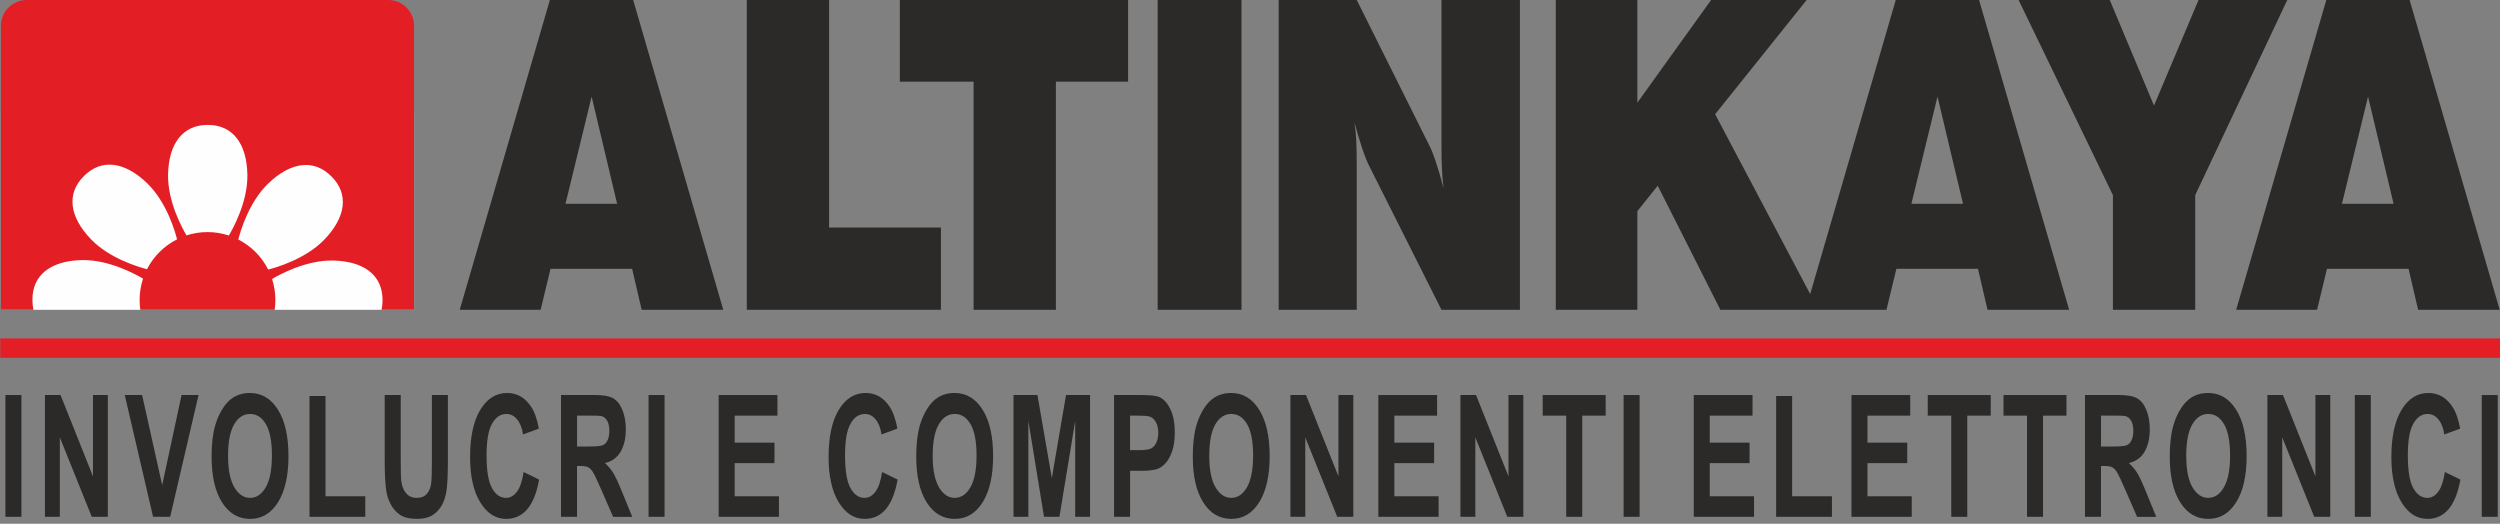 <?xml version="1.0" encoding="UTF-8"?>
<!DOCTYPE svg PUBLIC "-//W3C//DTD SVG 1.1//EN" "http://www.w3.org/Graphics/SVG/1.1/DTD/svg11.dtd">
<!-- Creator: CorelDRAW -->
<svg xmlns="http://www.w3.org/2000/svg" xml:space="preserve" width="90mm" height="18.855mm" style="shape-rendering:geometricPrecision; text-rendering:geometricPrecision; image-rendering:optimizeQuality; fill-rule:evenodd; clip-rule:evenodd"
viewBox="0 0 90 18.855"
 xmlns:xlink="http://www.w3.org/1999/xlink">
 <rect x="0" y="0" width="90" height="18.855" fill="#808080" stroke="none"/>
 <defs>
  <style type="text/css">
   <![CDATA[
    .fil2 {fill:#E31E24}
    .fil1 {fill:#FEFEFE}
    .fil0 {fill:#2B2A29;fill-rule:nonzero}
   ]]>
  </style>
 </defs>
 <g id="Katman_x0020_1">
  <polygon class="fil0" points="0.195,18.605 0.195,14.221 0.771,14.221 0.771,18.605 "/>
  <polygon id="1" class="fil0" points="1.618,18.605 1.618,14.221 2.179,14.221 3.347,17.148 3.347,14.221 3.882,14.221 3.882,18.605 3.304,18.605 2.154,15.746 2.154,18.605 "/>
  <polygon id="12" class="fil0" points="5.511,18.605 4.491,14.221 5.116,14.221 5.838,17.466 6.537,14.221 7.148,14.221 6.126,18.605 "/>
  <path id="123" class="fil0" d="M7.617 16.44c0,-0.447 0.043,-0.822 0.13,-1.125 0.065,-0.223 0.153,-0.424 0.266,-0.601 0.112,-0.177 0.235,-0.308 0.369,-0.394 0.178,-0.116 0.383,-0.173 0.615,-0.173 0.421,0 0.757,0.2 1.009,0.601 0.253,0.4 0.379,0.958 0.379,1.671 0,0.709 -0.126,1.262 -0.376,1.662 -0.251,0.399 -0.585,0.599 -1.004,0.599 -0.424,0 -0.762,-0.199 -1.012,-0.596 -0.251,-0.398 -0.375,-0.946 -0.375,-1.644zm0.593 -0.03c0,0.496 0.075,0.873 0.224,1.129 0.149,0.256 0.339,0.384 0.569,0.384 0.229,0 0.418,-0.127 0.565,-0.382 0.147,-0.254 0.221,-0.635 0.221,-1.143 0,-0.502 -0.072,-0.877 -0.215,-1.125 -0.143,-0.247 -0.334,-0.371 -0.571,-0.371 -0.238,0 -0.429,0.126 -0.575,0.376 -0.145,0.25 -0.218,0.627 -0.218,1.132z"/>
  <polygon id="1234" class="fil0" points="11.142,18.605 11.142,14.256 11.718,14.256 11.718,17.866 13.15,17.866 13.15,18.605 "/>
  <path id="12345" class="fil0" d="M13.85 14.221l0.576 0 0 2.374c0,0.377 0.007,0.622 0.021,0.733 0.025,0.18 0.084,0.324 0.176,0.432 0.093,0.109 0.22,0.163 0.381,0.163 0.163,0 0.287,-0.051 0.37,-0.154 0.083,-0.102 0.133,-0.229 0.149,-0.378 0.017,-0.15 0.025,-0.398 0.025,-0.745l0 -2.426 0.576 0 0 2.303c0,0.527 -0.015,0.898 -0.046,1.116 -0.031,0.217 -0.088,0.4 -0.172,0.55 -0.084,0.149 -0.196,0.269 -0.336,0.357 -0.14,0.089 -0.324,0.133 -0.549,0.133 -0.272,0 -0.479,-0.048 -0.62,-0.145 -0.141,-0.097 -0.252,-0.223 -0.334,-0.377 -0.082,-0.154 -0.136,-0.317 -0.161,-0.486 -0.038,-0.251 -0.057,-0.622 -0.057,-1.113l0 -2.339z"/>
  <path id="123456" class="fil0" d="M18.85 16.993l0.558 0.272c-0.086,0.479 -0.228,0.834 -0.427,1.067 -0.199,0.232 -0.452,0.348 -0.758,0.348 -0.379,0 -0.69,-0.199 -0.934,-0.596 -0.244,-0.398 -0.366,-0.942 -0.366,-1.631 0,-0.73 0.123,-1.296 0.368,-1.701 0.245,-0.403 0.567,-0.605 0.967,-0.605 0.349,0 0.632,0.158 0.85,0.476 0.13,0.187 0.227,0.456 0.292,0.807l-0.571 0.209c-0.033,-0.228 -0.104,-0.407 -0.211,-0.539 -0.107,-0.132 -0.237,-0.197 -0.39,-0.197 -0.211,0 -0.383,0.116 -0.515,0.35 -0.132,0.233 -0.197,0.611 -0.197,1.133 0,0.554 0.064,0.949 0.195,1.184 0.13,0.236 0.298,0.353 0.506,0.353 0.153,0 0.285,-0.075 0.395,-0.225 0.11,-0.149 0.189,-0.385 0.238,-0.705z"/>
  <path id="1234567" class="fil0" d="M20.196 18.605l0 -4.385 1.213 0c0.305,0 0.526,0.04 0.664,0.118 0.138,0.079 0.249,0.218 0.332,0.42 0.083,0.202 0.124,0.432 0.124,0.691 0,0.329 -0.063,0.601 -0.189,0.816 -0.126,0.213 -0.314,0.349 -0.565,0.404 0.125,0.112 0.228,0.235 0.309,0.369 0.081,0.134 0.19,0.37 0.328,0.712l0.349 0.856 -0.689 0 -0.416 -0.955c-0.148,-0.341 -0.249,-0.555 -0.304,-0.644 -0.054,-0.089 -0.112,-0.149 -0.173,-0.183 -0.061,-0.033 -0.157,-0.049 -0.29,-0.049l-0.116 0 0 1.83 -0.577 0zm0.577 -2.531l0.426 0c0.276,0 0.449,-0.017 0.518,-0.053 0.069,-0.036 0.122,-0.098 0.162,-0.186 0.038,-0.088 0.058,-0.197 0.058,-0.329 0,-0.148 -0.026,-0.267 -0.077,-0.357 -0.051,-0.091 -0.124,-0.148 -0.217,-0.173 -0.046,-0.009 -0.187,-0.014 -0.42,-0.014l-0.449 0 0 1.112z"/>
  <polygon id="12345678" class="fil0" points="23.348,18.605 23.348,14.221 23.924,14.221 23.924,18.605 "/>
  <polygon id="123456789" class="fil0" points="25.872,18.605 25.872,14.221 27.988,14.221 27.988,14.963 26.448,14.963 26.448,15.935 27.881,15.935 27.881,16.673 26.448,16.673 26.448,17.866 28.042,17.866 28.042,18.605 "/>
  <path id="12345678910" class="fil0" d="M31.756 16.993l0.558 0.272c-0.086,0.479 -0.228,0.834 -0.427,1.067 -0.199,0.232 -0.452,0.348 -0.758,0.348 -0.379,0 -0.69,-0.199 -0.934,-0.596 -0.244,-0.398 -0.366,-0.942 -0.366,-1.631 0,-0.73 0.123,-1.296 0.368,-1.701 0.245,-0.403 0.567,-0.605 0.967,-0.605 0.349,0 0.632,0.158 0.85,0.476 0.13,0.187 0.227,0.456 0.292,0.807l-0.571 0.209c-0.033,-0.228 -0.104,-0.407 -0.211,-0.539 -0.107,-0.132 -0.237,-0.197 -0.39,-0.197 -0.211,0 -0.383,0.116 -0.515,0.35 -0.132,0.233 -0.197,0.611 -0.197,1.133 0,0.554 0.064,0.949 0.195,1.184 0.13,0.236 0.298,0.353 0.506,0.353 0.153,0 0.285,-0.075 0.395,-0.225 0.11,-0.149 0.189,-0.385 0.238,-0.705z"/>
  <path id="1234567891011" class="fil0" d="M32.984 16.44c0,-0.447 0.043,-0.822 0.13,-1.125 0.065,-0.223 0.153,-0.424 0.266,-0.601 0.112,-0.177 0.235,-0.308 0.369,-0.394 0.178,-0.116 0.383,-0.173 0.615,-0.173 0.421,0 0.757,0.2 1.009,0.601 0.253,0.4 0.379,0.958 0.379,1.671 0,0.709 -0.126,1.262 -0.376,1.662 -0.251,0.399 -0.585,0.599 -1.004,0.599 -0.424,0 -0.762,-0.199 -1.012,-0.596 -0.251,-0.398 -0.375,-0.946 -0.375,-1.644zm0.593 -0.03c0,0.496 0.075,0.873 0.224,1.129 0.149,0.256 0.339,0.384 0.569,0.384 0.229,0 0.418,-0.127 0.565,-0.382 0.147,-0.254 0.221,-0.635 0.221,-1.143 0,-0.502 -0.072,-0.877 -0.215,-1.125 -0.143,-0.247 -0.334,-0.371 -0.571,-0.371 -0.238,0 -0.429,0.126 -0.575,0.376 -0.145,0.25 -0.218,0.627 -0.218,1.132z"/>
  <polygon id="123456789101112" class="fil0" points="36.486,18.605 36.486,14.221 37.348,14.221 37.866,17.212 38.377,14.221 39.242,14.221 39.242,18.605 38.707,18.605 38.707,15.154 38.14,18.605 37.585,18.605 37.021,15.154 37.021,18.605 "/>
  <path id="12345678910111213" class="fil0" d="M40.106 18.605l0 -4.385 0.924 0c0.35,0 0.579,0.022 0.685,0.066 0.163,0.065 0.301,0.208 0.411,0.429 0.11,0.221 0.166,0.505 0.166,0.853 0,0.27 -0.032,0.496 -0.096,0.679 -0.064,0.184 -0.144,0.328 -0.242,0.433 -0.098,0.104 -0.197,0.173 -0.298,0.207 -0.138,0.042 -0.337,0.063 -0.598,0.063l-0.375 0 0 1.654 -0.576 0zm0.576 -3.643l0 1.244 0.315 0c0.227,0 0.379,-0.022 0.456,-0.068 0.076,-0.046 0.136,-0.117 0.18,-0.215 0.043,-0.098 0.065,-0.211 0.065,-0.341 0,-0.159 -0.03,-0.291 -0.092,-0.395 -0.06,-0.103 -0.138,-0.168 -0.231,-0.194 -0.069,-0.021 -0.207,-0.03 -0.414,-0.03l-0.278 0z"/>
  <path id="1234567891011121314" class="fil0" d="M42.94 16.44c0,-0.447 0.043,-0.822 0.13,-1.125 0.065,-0.223 0.153,-0.424 0.266,-0.601 0.112,-0.177 0.235,-0.308 0.369,-0.394 0.178,-0.116 0.383,-0.173 0.615,-0.173 0.421,0 0.757,0.2 1.009,0.601 0.253,0.4 0.379,0.958 0.379,1.671 0,0.709 -0.126,1.262 -0.376,1.662 -0.251,0.399 -0.585,0.599 -1.004,0.599 -0.424,0 -0.762,-0.199 -1.012,-0.596 -0.251,-0.398 -0.375,-0.946 -0.375,-1.644zm0.593 -0.03c0,0.496 0.075,0.873 0.224,1.129 0.149,0.256 0.339,0.384 0.569,0.384 0.229,0 0.418,-0.127 0.565,-0.382 0.147,-0.254 0.221,-0.635 0.221,-1.143 0,-0.502 -0.072,-0.877 -0.215,-1.125 -0.143,-0.247 -0.334,-0.371 -0.571,-0.371 -0.238,0 -0.429,0.126 -0.575,0.376 -0.145,0.25 -0.218,0.627 -0.218,1.132z"/>
  <polygon id="123456789101112131415" class="fil0" points="46.455,18.605 46.455,14.221 47.016,14.221 48.184,17.148 48.184,14.221 48.719,14.221 48.719,18.605 48.14,18.605 46.99,15.746 46.99,18.605 "/>
  <polygon id="12345678910111213141516" class="fil0" points="49.62,18.605 49.62,14.221 51.736,14.221 51.736,14.963 50.196,14.963 50.196,15.935 51.629,15.935 51.629,16.673 50.196,16.673 50.196,17.866 51.79,17.866 51.79,18.605 "/>
  <polygon id="1234567891011121314151617" class="fil0" points="52.576,18.605 52.576,14.221 53.137,14.221 54.305,17.148 54.305,14.221 54.84,14.221 54.84,18.605 54.262,18.605 53.112,15.746 53.112,18.605 "/>
  <polygon id="123456789101112131415161718" class="fil0" points="56.383,18.605 56.383,14.963 55.537,14.963 55.537,14.221 57.804,14.221 57.804,14.963 56.96,14.963 56.96,18.605 "/>
  <polygon id="12345678910111213141516171819" class="fil0" points="58.45,18.605 58.45,14.221 59.026,14.221 59.026,18.605 "/>
  <polygon id="1234567891011121314151617181920" class="fil0" points="60.975,18.605 60.975,14.221 63.091,14.221 63.091,14.963 61.551,14.963 61.551,15.935 62.984,15.935 62.984,16.673 61.551,16.673 61.551,17.866 63.145,17.866 63.145,18.605 "/>
  <polygon id="123456789101112131415161718192021" class="fil0" points="63.941,18.605 63.941,14.256 64.517,14.256 64.517,17.866 65.95,17.866 65.95,18.605 "/>
  <polygon id="12345678910111213141516171819202122" class="fil0" points="66.653,18.605 66.653,14.221 68.768,14.221 68.768,14.963 67.229,14.963 67.229,15.935 68.661,15.935 68.661,16.673 67.229,16.673 67.229,17.866 68.823,17.866 68.823,18.605 "/>
  <polygon id="1234567891011121314151617181920212223" class="fil0" points="70.246,18.605 70.246,14.963 69.399,14.963 69.399,14.221 71.666,14.221 71.666,14.963 70.822,14.963 70.822,18.605 "/>
  <polygon id="123456789101112131415161718192021222324" class="fil0" points="72.972,18.605 72.972,14.963 72.126,14.963 72.126,14.221 74.393,14.221 74.393,14.963 73.549,14.963 73.549,18.605 "/>
  <path id="12345678910111213141516171819202122232425" class="fil0" d="M75.059 18.605l0 -4.385 1.213 0c0.305,0 0.526,0.04 0.664,0.118 0.138,0.079 0.249,0.218 0.332,0.42 0.083,0.202 0.124,0.432 0.124,0.691 0,0.329 -0.063,0.601 -0.189,0.816 -0.126,0.213 -0.314,0.349 -0.565,0.404 0.125,0.112 0.228,0.235 0.309,0.369 0.081,0.134 0.19,0.37 0.328,0.712l0.349 0.856 -0.689 0 -0.416 -0.955c-0.148,-0.341 -0.249,-0.555 -0.304,-0.644 -0.054,-0.089 -0.112,-0.149 -0.173,-0.183 -0.061,-0.033 -0.157,-0.049 -0.29,-0.049l-0.116 0 0 1.83 -0.577 0zm0.577 -2.531l0.426 0c0.276,0 0.449,-0.017 0.518,-0.053 0.069,-0.036 0.122,-0.098 0.162,-0.186 0.038,-0.088 0.058,-0.197 0.058,-0.329 0,-0.148 -0.026,-0.267 -0.077,-0.357 -0.051,-0.091 -0.124,-0.148 -0.217,-0.173 -0.046,-0.009 -0.187,-0.014 -0.42,-0.014l-0.449 0 0 1.112z"/>
  <path id="1234567891011121314151617181920212223242526" class="fil0" d="M78.111 16.44c0,-0.447 0.043,-0.822 0.13,-1.125 0.065,-0.223 0.153,-0.424 0.266,-0.601 0.112,-0.177 0.235,-0.308 0.369,-0.394 0.178,-0.116 0.383,-0.173 0.615,-0.173 0.421,0 0.757,0.2 1.009,0.601 0.253,0.4 0.379,0.958 0.379,1.671 0,0.709 -0.126,1.262 -0.376,1.662 -0.251,0.399 -0.585,0.599 -1.004,0.599 -0.424,0 -0.762,-0.199 -1.012,-0.596 -0.251,-0.398 -0.375,-0.946 -0.375,-1.644zm0.593 -0.03c0,0.496 0.075,0.873 0.224,1.129 0.149,0.256 0.339,0.384 0.569,0.384 0.229,0 0.418,-0.127 0.565,-0.382 0.147,-0.254 0.221,-0.635 0.221,-1.143 0,-0.502 -0.072,-0.877 -0.215,-1.125 -0.143,-0.247 -0.334,-0.371 -0.571,-0.371 -0.238,0 -0.429,0.126 -0.575,0.376 -0.145,0.25 -0.218,0.627 -0.218,1.132z"/>
  <polygon id="123456789101112131415161718192021222324252627" class="fil0" points="81.626,18.605 81.626,14.221 82.187,14.221 83.355,17.148 83.355,14.221 83.89,14.221 83.89,18.605 83.311,18.605 82.161,15.746 82.161,18.605 "/>
  <polygon id="12345678910111213141516171819202122232425262728" class="fil0" points="84.773,18.605 84.773,14.221 85.349,14.221 85.349,18.605 "/>
  <path id="1234567891011121314151617181920212223242526272829" class="fil0" d="M88.016 16.993l0.558 0.272c-0.086,0.479 -0.228,0.834 -0.427,1.067 -0.199,0.232 -0.452,0.348 -0.758,0.348 -0.379,0 -0.69,-0.199 -0.934,-0.596 -0.244,-0.398 -0.366,-0.942 -0.366,-1.631 0,-0.73 0.123,-1.296 0.368,-1.701 0.245,-0.403 0.567,-0.605 0.967,-0.605 0.349,0 0.632,0.158 0.85,0.476 0.13,0.187 0.227,0.456 0.292,0.807l-0.571 0.209c-0.033,-0.228 -0.104,-0.407 -0.211,-0.539 -0.107,-0.132 -0.237,-0.197 -0.39,-0.197 -0.211,0 -0.383,0.116 -0.515,0.35 -0.132,0.233 -0.197,0.611 -0.197,1.133 0,0.554 0.064,0.949 0.195,1.184 0.13,0.236 0.298,0.353 0.506,0.353 0.153,0 0.285,-0.075 0.395,-0.225 0.11,-0.149 0.189,-0.385 0.238,-0.705z"/>
  <polygon id="123456789101112131415161718192021222324252627282930" class="fil0" points="89.343,18.605 89.343,14.221 89.919,14.221 89.919,18.605 "/>
  <g id="_383133256">
   <g>
    <rect id="_383134264" class="fil1" x="0.035" y="4.004" width="14.871" height="7.149"/>
    <path id="_383134696" class="fil2" d="M0.964 0l13.012 0c0.512,0 0.929,0.417 0.929,0.929l0 10.223 -1.169 0c0.024,-0.108 0.036,-0.223 0.036,-0.345 0.004,-0.896 -0.666,-1.407 -1.791,-1.428 -0.98,-0.018 -1.953,0.525 -2.187,0.665 0.077,0.238 0.119,0.492 0.119,0.755 0,0.12 -0.009,0.238 -0.026,0.353l-4.836 0c-0.017,-0.115 -0.025,-0.233 -0.025,-0.353 0,-0.268 0.044,-0.526 0.123,-0.768 -0.227,-0.136 -1.206,-0.686 -2.191,-0.668 -1.125,0.021 -1.794,0.532 -1.791,1.428 -0,0.129 0.013,0.249 0.039,0.361l-1.172 0 0 -10.223c0,-0.512 0.417,-0.929 0.929,-0.929zm4.328 9.691c-0.268,-0.068 -1.337,-0.372 -2.015,-1.076 -0.78,-0.81 -0.893,-1.645 -0.256,-2.276 0.631,-0.636 1.466,-0.524 2.276,0.257 0.708,0.682 1.012,1.76 1.077,2.02 -0.465,0.234 -0.845,0.612 -1.082,1.075zm1.423 -1.216c-0.14,-0.234 -0.683,-1.207 -0.665,-2.187 0.021,-1.125 0.532,-1.794 1.428,-1.791 0.896,-0.003 1.407,0.666 1.428,1.791 0.018,0.986 -0.532,1.965 -0.668,2.191 -0.242,-0.08 -0.5,-0.124 -0.768,-0.124 -0.264,0 -0.517,0.042 -0.755,0.119zm1.864 0.147c0.067,-0.268 0.372,-1.337 1.076,-2.015 0.81,-0.78 1.645,-0.893 2.276,-0.256 0.636,0.631 0.524,1.466 -0.256,2.276 -0.682,0.708 -1.761,1.012 -2.02,1.077 -0.234,-0.465 -0.612,-0.845 -1.075,-1.081z"/>
   </g>
   <path id="_383133136" class="fil0" d="M80.502 11.153l3.245 -11.153 2.999 0 3.243 11.153 -2.937 0 -0.344 -1.476 -2.937 0 -0.357 1.476 -2.912 0zm3.807 -3.815l1.86 0 -0.919 -3.861 -0.941 3.861zm-8.244 3.815l0 -4.128 -3.395 -7.025 3.281 0 1.593 3.802 1.603 -3.802 3.194 0 -3.314 7.025 0 4.128 -2.963 0zm-11.063 0l3.245 -11.153 2.999 0 3.243 11.153 -2.938 0 -0.344 -1.476 -2.937 0 -0.357 1.476 -2.912 0zm3.807 -3.815l1.86 0 -0.919 -3.861 -0.941 3.861zm-12.801 3.815l0 -11.153 2.937 0 0 3.696 2.655 -3.696 3.439 0 -3.294 4.112 3.72 7.04 -3.532 0 -2.255 -4.466 -0.733 0.915 0 3.551 -2.937 0zm-9.976 0l0 -11.153 2.811 0 2.587 5.187c0.079,0.145 0.165,0.352 0.254,0.62 0.09,0.266 0.184,0.589 0.284,0.969 -0.026,-0.196 -0.043,-0.414 -0.056,-0.651 -0.013,-0.238 -0.019,-0.525 -0.019,-0.863l0 -5.262 2.824 0 0 11.153 -2.824 0 -2.587 -5.149c-0.079,-0.153 -0.167,-0.367 -0.261,-0.644 -0.094,-0.277 -0.188,-0.595 -0.284,-0.954 0.03,0.197 0.049,0.403 0.062,0.618 0.013,0.214 0.019,0.514 0.019,0.905l0 5.223 -2.811 0zm-4.356 0l0 -11.153 3.018 0 0 11.153 -3.018 0zm-6.627 0l0 -8.214 -2.655 0 0 -2.939 8.217 0 0 2.939 -2.599 0 0 8.214 -2.963 0zm-8.165 0l0 -11.153 2.963 0 0 8.191 4.027 0 0 2.962 -6.99 0zm-10.334 0l3.245 -11.153 2.999 0 3.243 11.153 -2.937 0 -0.344 -1.476 -2.937 0 -0.357 1.476 -2.912 0zm3.807 -3.815l1.86 0 -0.919 -3.861 -0.941 3.861z"/>
   <rect id="_383133352" class="fil2" x="0.01" y="12.182" width="90" height="0.7"/>
  </g>
 </g>
</svg>

